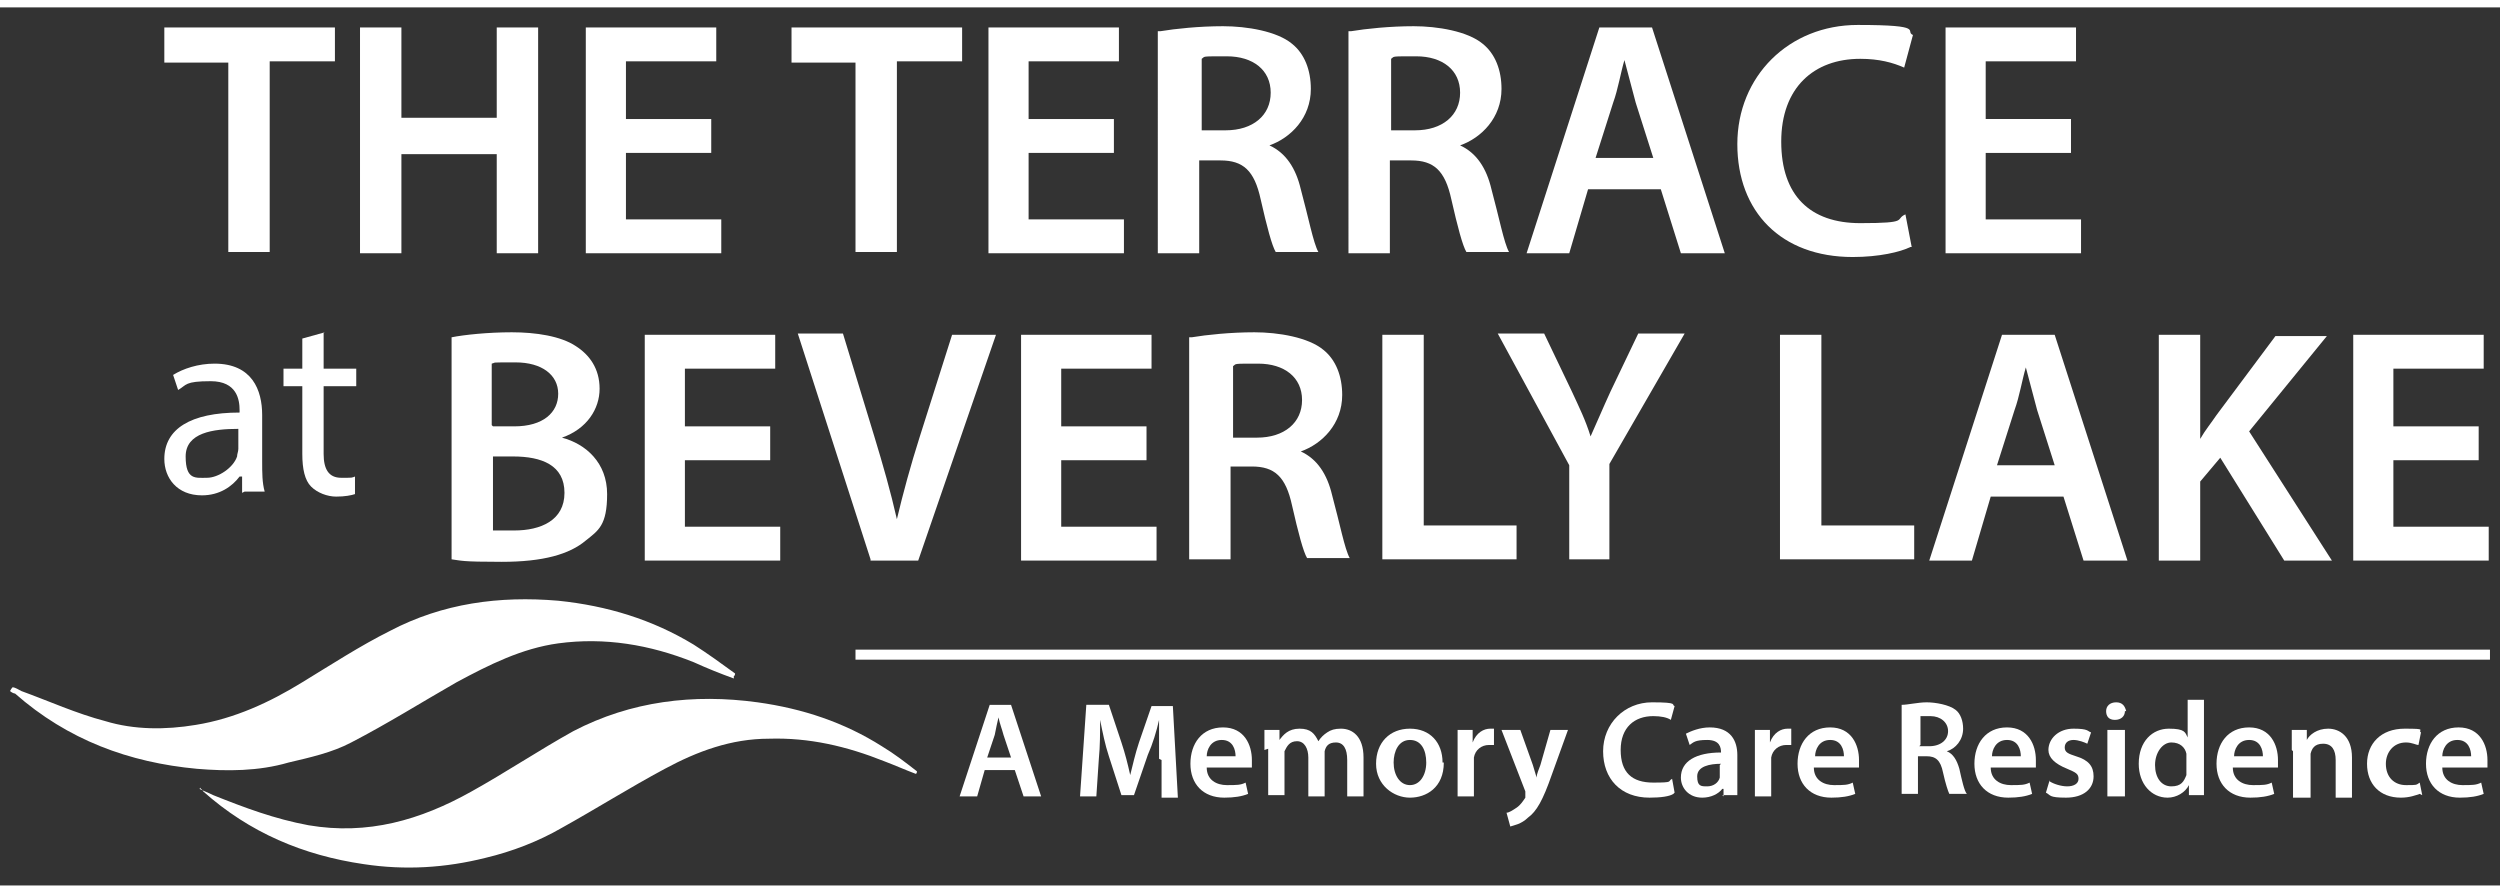 <?xml version="1.0" encoding="UTF-8"?> <svg xmlns="http://www.w3.org/2000/svg" xmlns:i="http://ns.adobe.com/AdobeIllustrator/10.0/" id="Layer_1" width="2.8in" height="1in" version="1.1" viewBox="0 0 199.3 70"><rect x="0" y="0" width="199.3" height="70" fill="#333333" stroke="none"/><defs><style> .st0 { fill: #fff; } </style></defs><g><path class="st0" d="M36,26.3c1-.2,2.9-.4,4.8-.4s3.9.3,5.1,1.1c1.1.7,1.9,1.8,1.9,3.4s-1,3.2-3,3.9h0c1.9.5,3.6,2,3.6,4.5s-.7,2.9-1.7,3.7c-1.3,1.1-3.4,1.7-6.7,1.7s-3.2-.1-4-.2v-17.7ZM39.3,33.4h1.7c2.3,0,3.5-1.1,3.5-2.6s-1.3-2.5-3.4-2.5-1.5,0-1.9.1v4.9ZM39.3,41.7c.4,0,1,0,1.7,0,2.1,0,4-.8,4-3s-1.8-2.9-4.1-2.9h-1.6v5.9Z"></path><path class="st0" d="M61.4,36.1h-6.8v5.3h7.6v2.7h-10.8v-18h10.4v2.7h-7.2v4.6h6.8v2.7Z"></path><path class="st0" d="M69.4,44l-5.8-18h3.6l2.5,8.2c.7,2.3,1.3,4.4,1.8,6.6h0c.5-2.1,1.1-4.3,1.8-6.5l2.6-8.2h3.5l-6.2,18h-3.8Z"></path><path class="st0" d="M91.4,36.1h-6.8v5.3h7.6v2.7h-10.8v-18h10.4v2.7h-7.2v4.6h6.8v2.7Z"></path><path class="st0" d="M95,26.3c1.2-.2,3.1-.4,5-.4s4.3.4,5.5,1.4c1,.8,1.5,2.1,1.5,3.6,0,2.3-1.6,3.9-3.3,4.5h0c1.3.6,2.1,1.8,2.5,3.5.6,2.2,1,4.3,1.4,5h-3.4c-.3-.5-.7-2-1.2-4.2-.5-2.3-1.4-3.1-3.2-3.1h-1.7v7.4h-3.3v-17.7ZM98.3,34.3h1.9c2.2,0,3.6-1.2,3.6-3s-1.4-2.9-3.5-2.9-1.7,0-2,.2v5.7Z"></path><path class="st0" d="M110.2,26.1h3.3v15.2h7.4v2.7h-10.7v-18Z"></path><path class="st0" d="M125.1,44v-7.5l-5.7-10.5h3.7l2.2,4.6c.6,1.3,1.1,2.3,1.5,3.6h0c.5-1.1,1-2.3,1.6-3.6l2.2-4.6h3.7l-6,10.4v7.6h-3.3Z"></path><path class="st0" d="M141.9,26.1h3.3v15.2h7.4v2.7h-10.7v-18Z"></path><path class="st0" d="M158.7,39l-1.5,5.1h-3.4l5.8-18h4.2l5.8,18h-3.5l-1.6-5.1h-5.7ZM163.8,36.5l-1.4-4.4c-.3-1.1-.6-2.3-.9-3.4h0c-.3,1-.5,2.3-.9,3.4l-1.4,4.4h4.6Z"></path><path class="st0" d="M172.1,26.1h3.3v8.3h0c.4-.7.9-1.3,1.3-1.9l4.7-6.3h4.1l-6.2,7.6,6.6,10.3h-3.8l-5.1-8.2-1.6,1.9v6.3h-3.3v-18Z"></path><path class="st0" d="M197.6,36.1h-6.8v5.3h7.6v2.7h-10.8v-18h10.4v2.7h-7.2v4.6h6.8v2.7Z"></path></g><g><path class="st0" d="M18.2,4.4h-5.1V1.6h13.6v2.7h-5.2v15.2h-3.3V4.4Z"></path><path class="st0" d="M32,1.6v7.2h7.6V1.6h3.3v18h-3.3v-7.9h-7.6v7.9h-3.3V1.6h3.3Z"></path><path class="st0" d="M56.7,11.6h-6.8v5.3h7.6v2.7h-10.8V1.6h10.4v2.7h-7.2v4.6h6.8v2.7Z"></path><path class="st0" d="M68.2,4.4h-5.1V1.6h13.6v2.7h-5.2v15.2h-3.3V4.4Z"></path><path class="st0" d="M88.8,11.6h-6.8v5.3h7.6v2.7h-10.8V1.6h10.4v2.7h-7.2v4.6h6.8v2.7Z"></path><path class="st0" d="M92.5,1.9c1.2-.2,3.1-.4,5-.4s4.3.4,5.5,1.4c1,.8,1.5,2.1,1.5,3.6,0,2.3-1.6,3.9-3.3,4.5h0c1.3.6,2.1,1.8,2.5,3.5.6,2.2,1,4.3,1.4,5h-3.4c-.3-.5-.7-2-1.2-4.2-.5-2.3-1.4-3.1-3.2-3.1h-1.7v7.4h-3.3V1.9ZM95.8,9.8h1.9c2.2,0,3.6-1.2,3.6-3s-1.4-2.9-3.5-2.9-1.7,0-2,.2v5.7Z"></path><path class="st0" d="M107.7,1.9c1.2-.2,3.1-.4,5-.4s4.3.4,5.5,1.4c1,.8,1.5,2.1,1.5,3.6,0,2.3-1.6,3.9-3.3,4.5h0c1.3.6,2.1,1.8,2.5,3.5.6,2.2,1,4.3,1.4,5h-3.4c-.3-.5-.7-2-1.2-4.2-.5-2.3-1.4-3.1-3.2-3.1h-1.7v7.4h-3.3V1.9ZM110.9,9.8h1.9c2.2,0,3.6-1.2,3.6-3s-1.4-2.9-3.5-2.9-1.7,0-2,.2v5.7Z"></path><path class="st0" d="M126.6,14.5l-1.5,5.1h-3.4l5.8-18h4.2l5.8,18h-3.5l-1.6-5.1h-5.7ZM131.8,12l-1.4-4.4c-.3-1.1-.6-2.3-.9-3.4h0c-.3,1-.5,2.3-.9,3.4l-1.4,4.4h4.6Z"></path><path class="st0" d="M152.3,19.1c-.8.4-2.5.8-4.6.8-5.7,0-9.2-3.6-9.2-9s4.1-9.5,9.6-9.5,3.7.5,4.4.8l-.7,2.6c-.9-.4-2-.7-3.5-.7-3.7,0-6.3,2.3-6.3,6.6s2.3,6.5,6.3,6.5,2.7-.3,3.6-.7l.5,2.6Z"></path><path class="st0" d="M165.1,11.6h-6.8v5.3h7.6v2.7h-10.8V1.6h10.4v2.7h-7.2v4.6h6.8v2.7Z"></path></g><g><path class="st0" d="M19.3,38.7v-1.3h-.2c-.6.8-1.6,1.5-3,1.5-2,0-3-1.4-3-2.9,0-2.4,2.1-3.7,6-3.7v-.2c0-.8-.2-2.3-2.3-2.3s-1.9.3-2.6.7l-.4-1.2c.8-.5,2-.9,3.3-.9,3,0,3.8,2.1,3.8,4.1v3.7c0,.9,0,1.7.2,2.4h-1.6ZM19,33.6c-2,0-4.2.3-4.2,2.2s.8,1.7,1.7,1.7,2.1-.8,2.4-1.7c0-.2.1-.4.1-.6v-1.7Z"></path><path class="st0" d="M25.8,25.9v2.9h2.6v1.4h-2.6v5.4c0,1.2.4,1.9,1.4,1.9s.8,0,1.1-.1v1.4c-.3.1-.8.2-1.5.2s-1.5-.3-2-.8c-.5-.5-.7-1.4-.7-2.6v-5.4h-1.5v-1.4h1.5v-2.4l1.8-.5Z"></path></g><g><path class="st0" d="M78.5,60.8l-.6,2.1h-1.4l2.4-7.3h1.7l2.4,7.3h-1.4l-.7-2.1h-2.3ZM80.6,59.8l-.6-1.8c-.1-.4-.3-.9-.4-1.4h0c-.1.4-.2.9-.3,1.4l-.6,1.8h1.9Z"></path><path class="st0" d="M92.4,59.9c0-.9,0-2.1,0-3.1h0c-.2.9-.5,1.9-.9,2.8l-1.1,3.2h-1l-1-3.1c-.3-.9-.5-1.9-.7-2.9h0c0,1,0,2.1-.1,3.1l-.2,3h-1.3l.5-7.3h1.8l1,3c.3.9.5,1.7.7,2.6h0c.2-.8.4-1.7.7-2.6l1-2.9h1.7l.4,7.3h-1.3v-3Z"></path><path class="st0" d="M96.2,60.6c0,1,.8,1.4,1.6,1.4s1.1,0,1.5-.2l.2.9c-.5.2-1.1.3-1.9.3-1.7,0-2.7-1.1-2.7-2.7s.9-2.9,2.6-2.9,2.3,1.4,2.3,2.6,0,.4,0,.6h-3.6ZM98.5,59.7c0-.5-.2-1.3-1.1-1.3s-1.2.8-1.2,1.3h2.3Z"></path><path class="st0" d="M100.8,59.2c0-.6,0-1.1,0-1.6h1.2v.8h0c.3-.4.7-.9,1.6-.9s1.2.4,1.5,1h0c.2-.3.4-.5.7-.7.3-.2.6-.3,1.1-.3.9,0,1.8.6,1.8,2.3v3.1h-1.3v-2.9c0-.9-.3-1.4-.9-1.4s-.8.3-.9.7c0,.1,0,.3,0,.4v3.2h-1.3v-3.1c0-.7-.3-1.3-.9-1.3s-.8.4-1,.8c0,.1,0,.3,0,.4v3.1h-1.3v-3.7Z"></path><path class="st0" d="M115.1,60.2c0,2-1.4,2.8-2.7,2.8s-2.7-1-2.7-2.7,1.1-2.8,2.7-2.8,2.6,1.1,2.6,2.7ZM111.1,60.2c0,1,.5,1.8,1.3,1.8s1.3-.8,1.3-1.8-.4-1.8-1.3-1.8-1.3.9-1.3,1.8Z"></path><path class="st0" d="M116.2,59.3c0-.7,0-1.2,0-1.7h1.2v1h0c.3-.8.9-1.1,1.4-1.1s.2,0,.3,0v1.3c-.1,0-.2,0-.4,0-.6,0-1.1.4-1.2,1,0,.1,0,.3,0,.4v2.7h-1.3v-3.6Z"></path><path class="st0" d="M121.2,57.6l1,2.8c.1.3.2.7.3,1h0c0-.3.2-.7.3-1l.8-2.8h1.4l-1.3,3.6c-.7,2-1.2,2.9-1.9,3.4-.5.5-1.1.6-1.4.7l-.3-1.1c.2,0,.5-.2.8-.4.3-.2.5-.5.7-.8,0,0,0-.2,0-.2s0-.1,0-.3l-1.9-4.9h1.5Z"></path><path class="st0" d="M133.4,62.7c-.3.2-1,.3-1.9.3-2.3,0-3.7-1.5-3.7-3.7s1.7-3.9,3.9-3.9,1.5.2,1.8.3l-.3,1.1c-.3-.2-.8-.3-1.4-.3-1.5,0-2.6.9-2.6,2.7s.9,2.6,2.6,2.6,1.1-.1,1.5-.3l.2,1.1Z"></path><path class="st0" d="M137.4,62.9v-.6h-.1c-.3.4-.9.7-1.6.7-1.1,0-1.7-.8-1.7-1.6,0-1.3,1.2-2,3.2-2h0c0-.4-.1-1-1.1-1s-1.1.2-1.4.4l-.3-.9c.4-.2,1.1-.5,1.9-.5,1.7,0,2.2,1.1,2.2,2.2v1.9c0,.5,0,.9,0,1.3h-1.2ZM137.2,60.3c-.9,0-1.9.2-1.9,1s.3.8.8.8.9-.3,1-.7c0,0,0-.2,0-.3v-.7Z"></path><path class="st0" d="M139.9,59.3c0-.7,0-1.2,0-1.7h1.2v1h0c.3-.8.9-1.1,1.4-1.1s.2,0,.3,0v1.3c-.1,0-.2,0-.4,0-.6,0-1.1.4-1.2,1,0,.1,0,.3,0,.4v2.7h-1.3v-3.6Z"></path><path class="st0" d="M144.6,60.6c0,1,.8,1.4,1.6,1.4s1.1,0,1.5-.2l.2.9c-.5.2-1.1.3-1.9.3-1.7,0-2.7-1.1-2.7-2.7s.9-2.9,2.6-2.9,2.3,1.4,2.3,2.6,0,.4,0,.6h-3.6ZM147,59.7c0-.5-.2-1.3-1.1-1.3s-1.2.8-1.2,1.3h2.3Z"></path><path class="st0" d="M151.6,55.6c.5,0,1.3-.2,2-.2s1.8.2,2.3.6c.4.3.6.9.6,1.5,0,.9-.6,1.6-1.3,1.8h0c.5.2.8.7,1,1.4.2.9.4,1.8.6,2h-1.4c-.1-.2-.3-.8-.5-1.7-.2-1-.6-1.3-1.3-1.3h-.7v3h-1.3v-7.2ZM153,58.9h.8c.9,0,1.5-.5,1.5-1.2s-.6-1.2-1.4-1.2-.7,0-.8,0v2.3Z"></path><path class="st0" d="M158.7,60.6c0,1,.8,1.4,1.6,1.4s1.1,0,1.5-.2l.2.9c-.5.2-1.1.3-1.9.3-1.7,0-2.7-1.1-2.7-2.7s.9-2.9,2.6-2.9,2.3,1.4,2.3,2.6,0,.4,0,.6h-3.6ZM161.1,59.7c0-.5-.2-1.3-1.1-1.3s-1.2.8-1.2,1.3h2.3Z"></path><path class="st0" d="M163.4,61.7c.3.2.9.4,1.4.4s.9-.2.9-.6-.2-.5-.9-.8c-1-.4-1.5-.9-1.5-1.5,0-.9.8-1.7,2-1.7s1.1.2,1.4.3l-.3.9c-.2-.1-.7-.3-1.1-.3s-.7.2-.7.6.3.5.9.7c1,.3,1.4.8,1.4,1.6,0,1-.8,1.7-2.2,1.7s-1.2-.2-1.6-.4l.3-1Z"></path><path class="st0" d="M169.4,56.1c0,.4-.3.7-.8.7s-.7-.3-.7-.7.3-.7.8-.7.7.3.8.7ZM168,62.9v-5.3h1.4v5.3h-1.4Z"></path><path class="st0" d="M175.7,55.1v6.2c0,.5,0,1.1,0,1.5h-1.2v-.8h0c-.3.6-1,1-1.7,1-1.3,0-2.3-1.1-2.3-2.7,0-1.8,1.1-2.8,2.4-2.8s1.3.3,1.5.7h0v-3h1.3ZM174.3,59.8c0-.1,0-.2,0-.3-.1-.5-.5-.9-1.2-.9s-1.3.8-1.3,1.8.5,1.7,1.3,1.7,1-.4,1.2-.9c0-.1,0-.3,0-.4v-.8Z"></path><path class="st0" d="M178,60.6c0,1,.8,1.4,1.6,1.4s1.1,0,1.5-.2l.2.9c-.5.2-1.1.3-1.9.3-1.7,0-2.7-1.1-2.7-2.7s.9-2.9,2.6-2.9,2.3,1.4,2.3,2.6,0,.4,0,.6h-3.6ZM180.4,59.7c0-.5-.2-1.3-1.1-1.3s-1.2.8-1.2,1.3h2.3Z"></path><path class="st0" d="M182.7,59.2c0-.6,0-1.1,0-1.6h1.2v.8h0c.2-.4.8-.9,1.7-.9s1.9.6,1.9,2.3v3.2h-1.3v-3c0-.8-.3-1.3-1-1.3s-.9.4-1,.8c0,.1,0,.3,0,.4v3.1h-1.4v-3.7Z"></path><path class="st0" d="M192.9,62.7c-.3.1-.8.3-1.5.3-1.7,0-2.7-1.1-2.7-2.7s1.1-2.8,3-2.8,1,.1,1.3.3l-.2,1c-.2,0-.5-.2-1-.2-1,0-1.6.8-1.6,1.7,0,1.1.7,1.7,1.6,1.7s.8,0,1.1-.2l.2,1Z"></path><path class="st0" d="M194.7,60.6c0,1,.8,1.4,1.6,1.4s1.1,0,1.5-.2l.2.9c-.5.2-1.1.3-1.9.3-1.7,0-2.7-1.1-2.7-2.7s.9-2.9,2.6-2.9,2.3,1.4,2.3,2.6,0,.4,0,.6h-3.6ZM197,59.7c0-.5-.2-1.3-1.1-1.3s-1.2.8-1.2,1.3h2.3Z"></path></g><rect class="st0" x="68.2" y="51.2" width="130.3" height=".8"></rect><path class="st0" d="M58.5,53.5c-1.1-.4-2.1-.8-3.2-1.3-3.5-1.4-7.1-2-10.8-1.5-2.9.4-5.5,1.7-8.1,3.1-2.8,1.6-5.5,3.3-8.4,4.8-1.5.8-3.3,1.2-5,1.6-2.4.7-4.9.7-7.3.5-5.4-.5-10.3-2.3-14.5-6-.1,0-.3-.1-.4-.2,0,0,.1-.2.2-.3.2,0,.5.2.7.3,2.2.8,4.4,1.8,6.7,2.4,2.3.7,4.8.7,7.2.3,3.1-.5,5.9-1.8,8.5-3.4,2.3-1.4,4.6-2.9,7-4.1,4.2-2.2,8.7-2.8,13.4-2.4,3.9.4,7.5,1.5,10.8,3.5,1.1.7,2.2,1.5,3.3,2.3,0,0,0,.2-.1.2Z"></path><path class="st0" d="M15.9,62.3c.4.2.7.3,1.1.5,2.5,1,4.9,1.9,7.6,2.4,4.7.8,8.9-.4,13-2.7,2.7-1.5,5.4-3.3,8.1-4.8,4.6-2.4,9.6-3,14.7-2.3,3.6.5,6.9,1.6,9.9,3.5,1,.6,1.9,1.3,2.8,2,0,0,0,.2-.1.2-.8-.3-1.7-.7-2.5-1-3-1.2-6-1.9-9.2-1.8-3,0-5.7,1-8.3,2.4-2.8,1.5-5.5,3.2-8.2,4.7-1.9,1.1-4,1.9-6.1,2.4-3.2.8-6.4,1-9.7.5-4.8-.7-9.1-2.5-12.8-5.8,0,0-.1-.2-.2-.2,0,0,0,0,0-.1Z"></path></svg> 